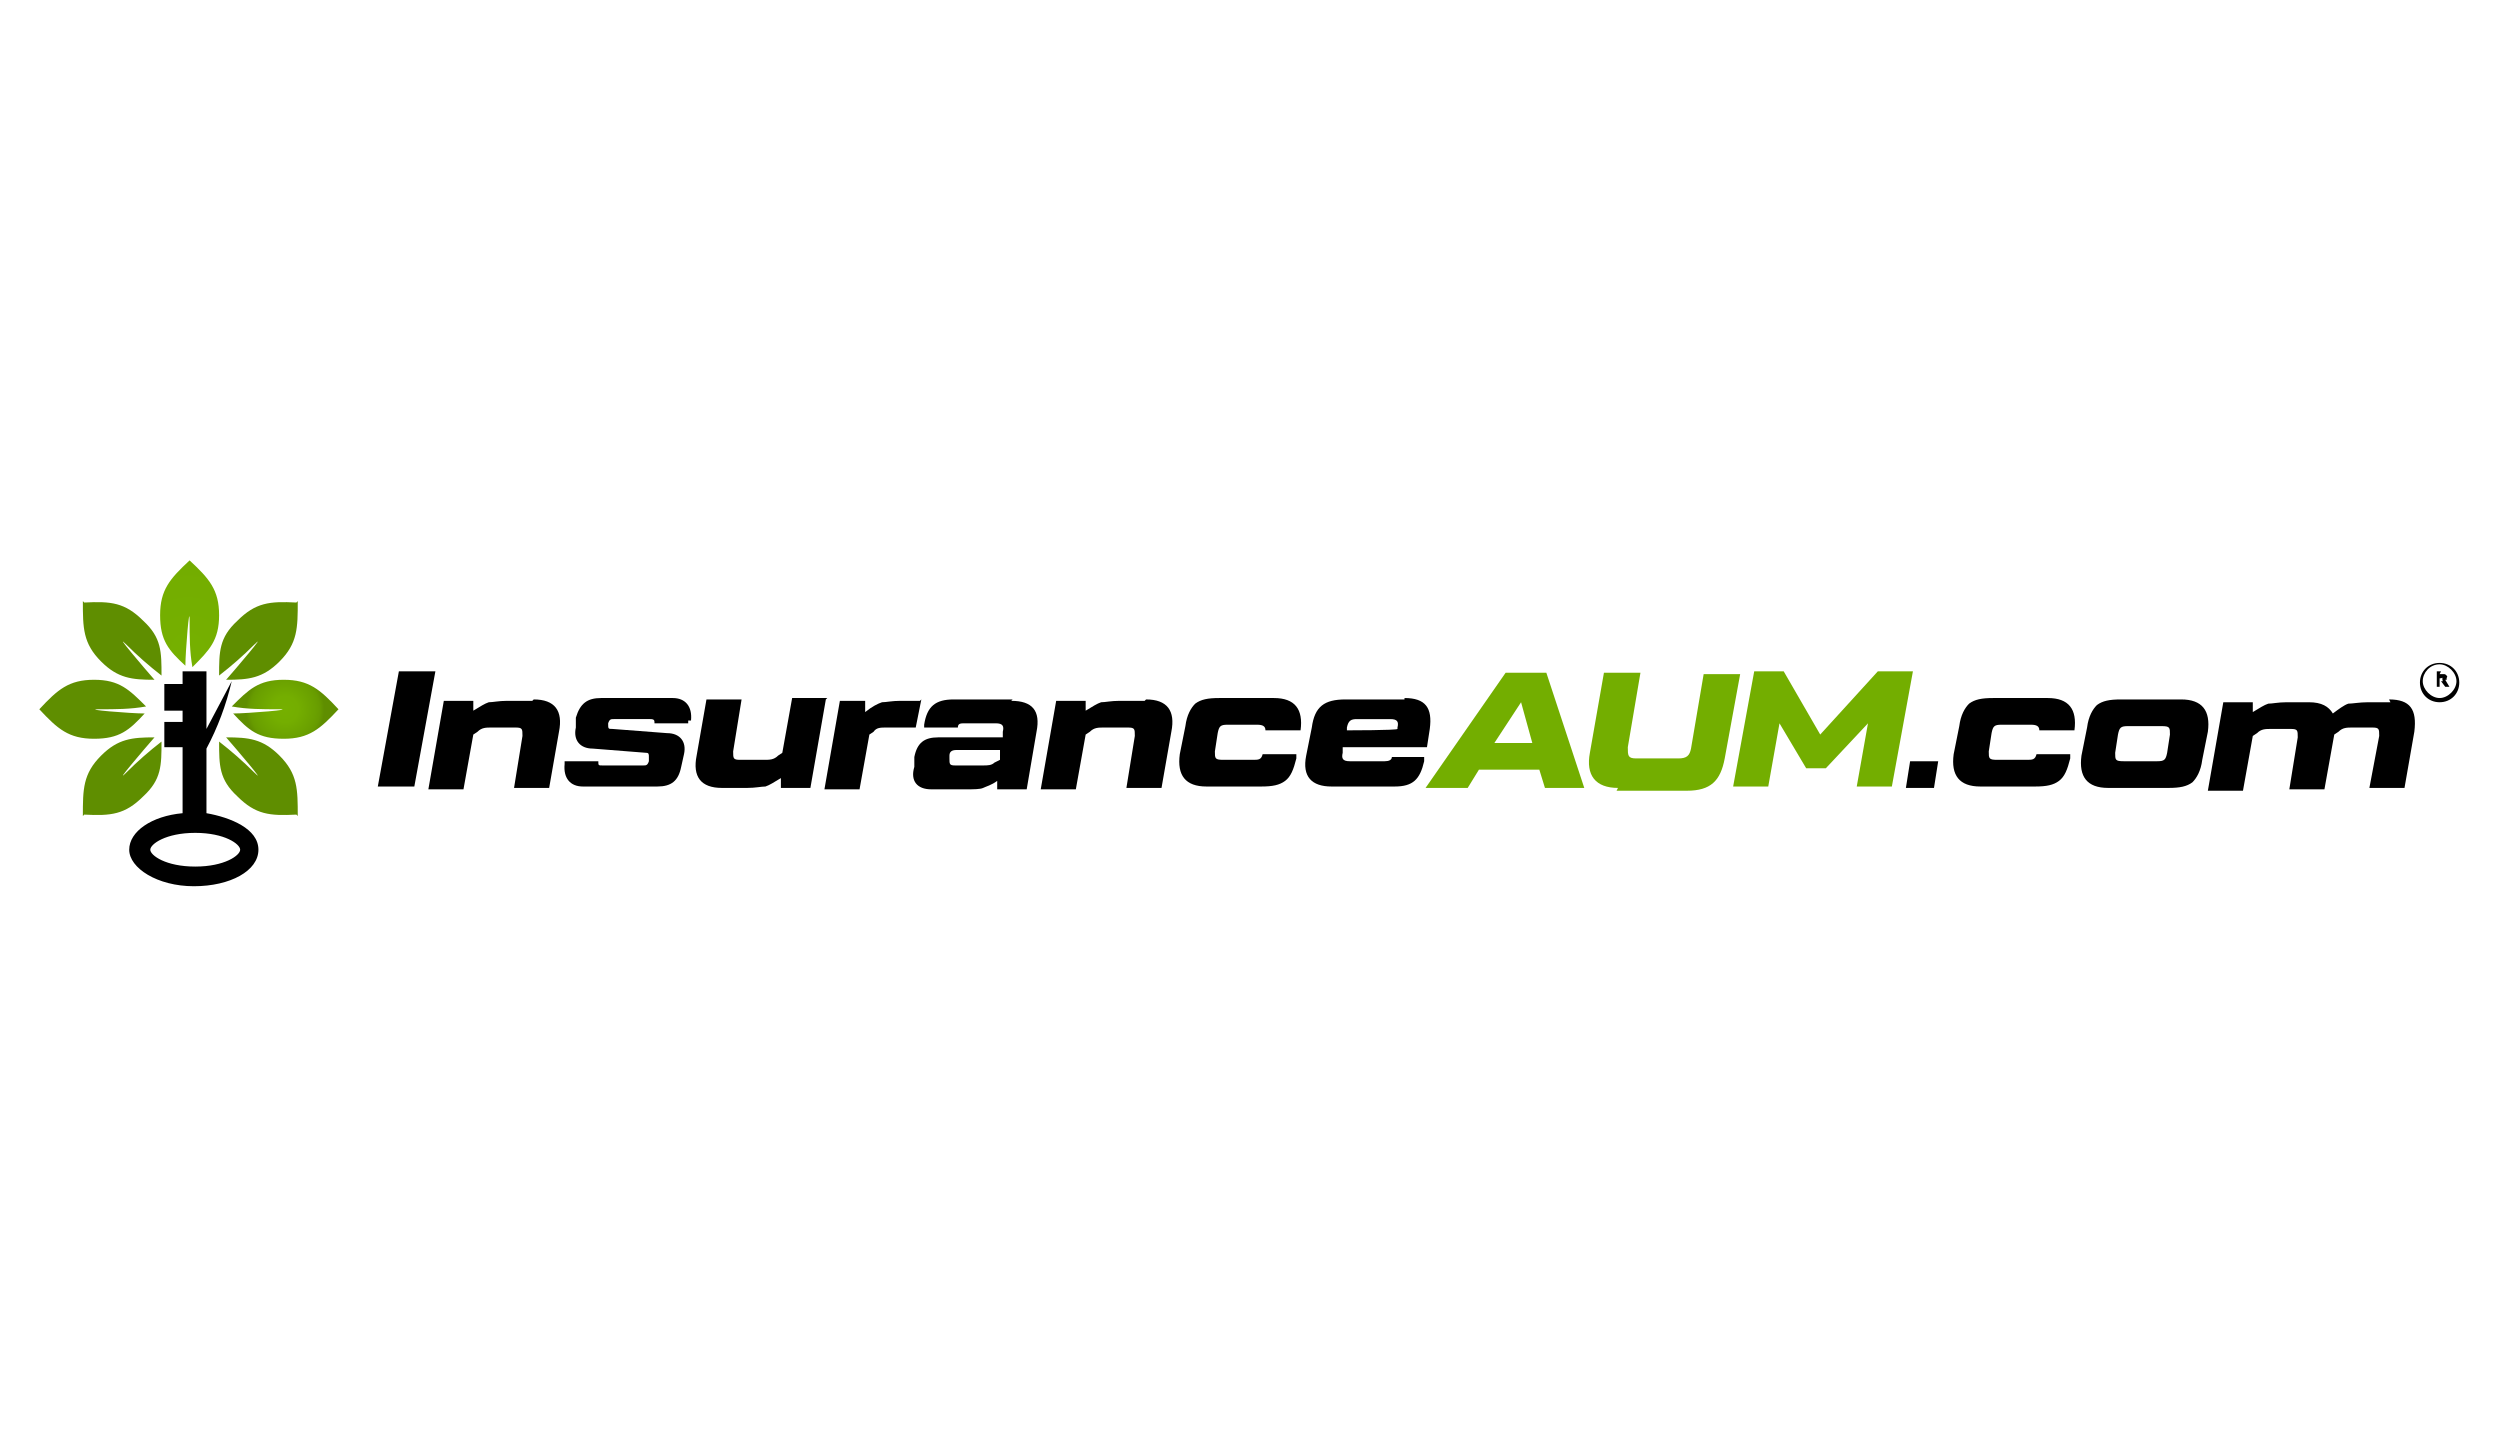 <?xml version="1.0" encoding="UTF-8"?>
<svg id="Layer_1" xmlns="http://www.w3.org/2000/svg" xmlns:xlink="http://www.w3.org/1999/xlink" version="1.1" viewBox="0 0 178 103">
  <!-- Generator: Adobe Illustrator 29.4.0, SVG Export Plug-In . SVG Version: 2.1.0 Build 152)  -->
  <defs>
    <style>
      .st0 {
        fill: #73ae00;
      }

      .st1 {
        fill: url(#radial-gradient);
      }

      .st2 {
        fill: url(#radial-gradient1);
      }

      .st3 {
        fill: url(#radial-gradient6);
      }

      .st4 {
        fill: url(#radial-gradient3);
      }

      .st5 {
        fill: url(#radial-gradient2);
      }

      .st6 {
        fill: url(#radial-gradient5);
      }

      .st7 {
        fill: url(#radial-gradient4);
      }
    </style>
    <radialGradient id="radial-gradient" cx="14.6" cy="-7066.7" fx="14.6" fy="-7066.7" r="16.7" gradientTransform="translate(-1.2 7113)" gradientUnits="userSpaceOnUse">
      <stop offset="0" stop-color="#75b000"/>
      <stop offset=".3" stop-color="#74ae00"/>
      <stop offset=".7" stop-color="#6aa000"/>
      <stop offset=".8" stop-color="#679b00"/>
      <stop offset=".9" stop-color="#5f8e00"/>
    </radialGradient>
    <radialGradient id="radial-gradient1" cx="13.5" cy="-230.4" fx="13.5" fy="-230.4" r="16.7" gradientTransform="translate(0 102.3) scale(1 -1)" gradientUnits="userSpaceOnUse">
      <stop offset="0" stop-color="#75b000"/>
      <stop offset=".3" stop-color="#74ae00"/>
      <stop offset=".7" stop-color="#6aa000"/>
      <stop offset=".8" stop-color="#679b00"/>
      <stop offset=".9" stop-color="#5f8e00"/>
    </radialGradient>
    <radialGradient id="radial-gradient2" cx="20.3" cy="51.8" fx="20.3" fy="51.8" r="3.1" gradientTransform="translate(0 102.3) scale(1 -1)" gradientUnits="userSpaceOnUse">
      <stop offset="0" stop-color="#75b000"/>
      <stop offset=".3" stop-color="#74ae00"/>
      <stop offset=".7" stop-color="#6aa000"/>
      <stop offset=".8" stop-color="#679b00"/>
      <stop offset=".9" stop-color="#5f8e00"/>
    </radialGradient>
    <radialGradient id="radial-gradient3" cx="13.5" cy="-230.4" fx="13.5" fy="-230.4" r="16.7" gradientTransform="translate(0 102.3) scale(1 -1)" gradientUnits="userSpaceOnUse">
      <stop offset="0" stop-color="#75b000"/>
      <stop offset=".3" stop-color="#74ae00"/>
      <stop offset=".7" stop-color="#6aa000"/>
      <stop offset=".8" stop-color="#679b00"/>
      <stop offset=".9" stop-color="#5f8e00"/>
    </radialGradient>
    <radialGradient id="radial-gradient4" cx="13.5" cy="-230.4" fx="13.5" fy="-230.4" r="16.7" gradientTransform="translate(0 102.3) scale(1 -1)" gradientUnits="userSpaceOnUse">
      <stop offset="0" stop-color="#75b000"/>
      <stop offset=".3" stop-color="#74ae00"/>
      <stop offset=".7" stop-color="#6aa000"/>
      <stop offset=".8" stop-color="#679b00"/>
      <stop offset=".9" stop-color="#5f8e00"/>
    </radialGradient>
    <radialGradient id="radial-gradient5" cx="13.5" cy="-230.4" fx="13.5" fy="-230.4" r="16.7" gradientTransform="translate(0 102.3) scale(1 -1)" gradientUnits="userSpaceOnUse">
      <stop offset="0" stop-color="#75b000"/>
      <stop offset=".3" stop-color="#74ae00"/>
      <stop offset=".7" stop-color="#6aa000"/>
      <stop offset=".8" stop-color="#679b00"/>
      <stop offset=".9" stop-color="#5f8e00"/>
    </radialGradient>
    <radialGradient id="radial-gradient6" cx="13.5" cy="-230.4" fx="13.5" fy="-230.4" r="16.7" gradientTransform="translate(0 102.3) scale(1 -1)" gradientUnits="userSpaceOnUse">
      <stop offset="0" stop-color="#75b000"/>
      <stop offset=".3" stop-color="#74ae00"/>
      <stop offset=".7" stop-color="#6aa000"/>
      <stop offset=".8" stop-color="#679b00"/>
      <stop offset=".9" stop-color="#5f8e00"/>
    </radialGradient>
  </defs>
  <path d="M28.4,47.8h2.6l-1.5,8.2h-2.6l1.5-8.2h0Z"/>
  <path d="M38,49.8c1.5,0,2.1.8,1.8,2.3l-.7,4h-2.5l.6-3.7c0-.5,0-.6-.5-.6h-1.7c-.4,0-.7,0-1,.3l-.3.2-.7,3.9h-2.5l1.1-6.3h2.1v.7c.5-.3.8-.5,1.1-.6.3,0,.7-.1,1.3-.1h1.8Z"/>
  <path d="M49,51.3v.2h-2.4c0-.2,0-.3-.3-.3h-2.6c-.2,0-.3,0-.4.3h0c0,.4,0,.4.3.4l3.9.3c.9,0,1.4.6,1.2,1.5l-.2.9c-.2,1-.7,1.4-1.7,1.4h-5.3c-.9,0-1.4-.6-1.3-1.6v-.2h2.4,0c0,.3,0,.3.3.3h2.9c.2,0,.3,0,.4-.3v-.3c0-.2,0-.3-.2-.3l-3.8-.3c-.9,0-1.4-.6-1.2-1.5v-.7c.3-1,.8-1.4,1.8-1.4h5.1c.9,0,1.4.6,1.3,1.6h0Z"/>
  <path d="M58.8,49.8l-1.1,6.3h-2.1v-.7c-.5.3-.8.5-1.1.6-.3,0-.7.1-1.3.1h-1.8c-1.5,0-2.1-.8-1.8-2.3l.7-4h2.5l-.6,3.7c0,.5,0,.6.5.6h1.7c.4,0,.7,0,1-.3l.3-.2.7-3.9h2.5Z"/>
  <path d="M65.6,49.8l-.4,2h-2.1c-.4,0-.7,0-.9.3l-.3.2-.7,3.9h-2.5l1.1-6.3h1.8v.8c.5-.4.9-.6,1.2-.7.3,0,.7-.1,1.3-.1h1.4Z"/>
  <path d="M72.1,49.8h-4.2c-1.3,0-1.9.5-2.1,1.8v.2s2.4,0,2.4,0c0-.3.2-.3.5-.3h2.2c.5,0,.6.2.5.6v.4h-4.6c-1,0-1.5.4-1.7,1.4v.7c-.3,1,.2,1.6,1.2,1.6h2.5c.5,0,1,0,1.2-.1s.6-.2,1-.5v.6h2.1l.7-4.1c.3-1.5-.3-2.2-1.8-2.2h0ZM71.2,53.8v.3c0,0-.4.2-.4.2-.2.2-.5.2-.8.2h-2c-.4,0-.4-.1-.4-.5v-.2c0-.3.2-.4.5-.4h3.1v.3h0Z"/>
  <path d="M81.6,49.8c1.5,0,2.1.8,1.8,2.3l-.7,4h-2.5l.6-3.7c0-.5,0-.6-.5-.6h-1.7c-.4,0-.7,0-1,.3l-.3.2-.7,3.9h-2.5l1.1-6.3h2.1v.7c.5-.3.8-.5,1.1-.6.3,0,.7-.1,1.3-.1h1.8,0Z"/>
  <path d="M92.5,52h0s-2.4,0-2.4,0c0-.3-.2-.4-.6-.4h-2.1c-.5,0-.6.1-.7.6l-.2,1.3c0,.5,0,.6.6.6h2.1c.4,0,.6,0,.7-.4h2.4v.3c-.2.8-.4,1.3-.8,1.6-.4.3-.9.4-1.7.4h-3.9c-1.5,0-2.1-.8-1.9-2.3l.4-2c.1-.8.4-1.3.7-1.6.4-.3.9-.4,1.7-.4h3.9c1.5,0,2.1.8,1.9,2.3h0Z"/>
  <path d="M100,49.8h-4.2c-1.5,0-2.2.5-2.4,2l-.4,2c-.3,1.5.4,2.2,1.8,2.2h4.5c1.3,0,1.8-.5,2.1-1.8v-.3c0,0-2.3,0-2.3,0,0,.2-.2.3-.5.3h-2.5c-.5,0-.6-.2-.5-.6v-.4h6l.2-1.3c.2-1.5-.3-2.2-1.8-2.2h0ZM99.5,51.9h0c0,.1-3.6.1-3.6.1v-.2c.1-.5.3-.6.7-.6h2.4c.5,0,.6.2.5.6h0Z"/>
  <g>
    <path class="st0" d="M110,56.1l-.4-1.3h-4.3l-.8,1.3h-3l5.7-8.2h2.9l2.7,8.2h-2.8ZM106.4,52.9h2.7l-.8-2.9-1.9,2.9Z"/>
    <path class="st0" d="M115.2,56.1c-1.6,0-2.3-.9-2-2.5l1-5.7h2.6l-.9,5.3c0,.6,0,.8.6.8h3c.6,0,.8-.2.9-.7l.9-5.3h2.6l-1.1,6c-.3,1.6-1,2.3-2.7,2.3h-5Z"/>
    <path class="st0" d="M133.8,47.8h2.4l-1.5,8.2h-2.5l.8-4.5-3,3.2h-1.4l-1.9-3.2-.8,4.5h-2.5l1.5-8.2h2.1l2.6,4.5,4.1-4.5h0Z"/>
  </g>
  <path d="M135.7,56.1l.3-1.9h2l-.3,1.9h-2,0Z"/>
  <path d="M150.1,56.1c-1.5,0-2.1-.8-1.9-2.3l.4-2c.1-.8.4-1.3.7-1.6.4-.3.9-.4,1.7-.4h4.3c1.5,0,2.1.8,1.9,2.3l-.4,2c-.1.8-.4,1.3-.7,1.6-.4.3-.9.4-1.7.4h-4.3,0ZM153.6,54.2c.5,0,.6-.1.7-.6l.2-1.3c0-.5,0-.6-.6-.6h-2.4c-.5,0-.6.1-.7.6l-.2,1.3c0,.5,0,.6.6.6h2.4Z"/>
  <path d="M170.1,49.8c1.5,0,2,.7,1.8,2.3l-.7,4h-2.5l.7-3.7c0-.5,0-.6-.5-.6h-1.4c-.4,0-.7,0-1,.3l-.3.2-.7,3.9h-2.5l.6-3.7c0-.5,0-.6-.5-.6h-1.4c-.4,0-.7,0-1,.3l-.3.2-.7,3.9h-2.5l1.1-6.3h2.1v.7c.5-.3.8-.5,1.1-.6.3,0,.7-.1,1.3-.1h1.6c.9,0,1.4.3,1.7.8.4-.3.8-.6,1.1-.7.3,0,.8-.1,1.4-.1h1.6Z"/>
  <path d="M147.6,52h0s-2.4,0-2.4,0c0-.3-.2-.4-.6-.4h-2.1c-.5,0-.6.1-.7.6l-.2,1.3c0,.5,0,.6.6.6h2.1c.4,0,.6,0,.7-.4h2.4v.3c-.2.8-.4,1.3-.8,1.6-.4.3-.9.4-1.7.4h-3.9c-1.5,0-2.1-.8-1.9-2.3l.4-2c.1-.8.4-1.3.7-1.6.4-.3.9-.4,1.7-.4h3.9c1.5,0,2.1.8,1.9,2.3h0Z"/>
  <path class="st1" d="M13.5,39.9c-1.4,1.3-2.1,2.1-2.1,3.9s.6,2.5,1.8,3.6c0-1,.3-4.6.3-3.2,0,1.1,0,2.2.2,3.3,1.2-1.2,1.9-1.9,1.9-3.7s-.7-2.6-2.1-3.9"/>
  <path class="st2" d="M2.8,50.5c1.3,1.4,2.1,2.1,3.9,2.1s2.5-.6,3.6-1.8c-1,0-4.6-.3-3.2-.3,1.1,0,2.2,0,3.3-.2-1.2-1.2-1.9-1.9-3.7-1.9s-2.6.7-3.9,2.1"/>
  <path class="st5" d="M24.1,50.5c-1.3,1.4-2.1,2.1-3.9,2.1s-2.5-.6-3.6-1.8c1,0,4.6-.3,3.2-.3-1.1,0-2.2,0-3.3-.2,1.2-1.2,1.9-1.9,3.7-1.9s2.6.7,3.9,2.1"/>
  <path class="st4" d="M21.2,42.8c0,1.9,0,3-1.3,4.3-1.2,1.2-2.2,1.3-3.8,1.3.7-.8,3-3.5,2-2.5-.8.8-1.6,1.5-2.5,2.2,0-1.7,0-2.7,1.3-3.9,1.3-1.3,2.3-1.4,4.2-1.3"/>
  <path class="st7" d="M5.9,42.8c0,1.9,0,3,1.3,4.3,1.2,1.2,2.2,1.3,3.8,1.3-.7-.8-3-3.5-2-2.5.8.8,1.6,1.5,2.5,2.2,0-1.7,0-2.7-1.3-3.9-1.3-1.3-2.3-1.4-4.2-1.3"/>
  <path class="st6" d="M5.9,58.1c0-1.9,0-3,1.3-4.3,1.2-1.2,2.2-1.3,3.8-1.3-.7.8-3,3.5-2,2.5.8-.8,1.6-1.5,2.5-2.2,0,1.7,0,2.7-1.3,3.9-1.3,1.3-2.3,1.4-4.2,1.3"/>
  <path class="st3" d="M21.2,58.1c0-1.9,0-3-1.3-4.3-1.2-1.2-2.2-1.3-3.8-1.3.7.8,3,3.5,2,2.5-.8-.8-1.6-1.5-2.5-2.2,0,1.7,0,2.7,1.3,3.9,1.3,1.3,2.3,1.4,4.2,1.3"/>
  <path d="M14.7,58v-4.7c.8-1.5,1.4-3.1,1.8-4.8,0,0-1.8,3.4-1.8,3.4v-4.1h-1.7v.9h-1.3v1.9h1.3v.8h-1.3v1.8h1.3v4.7c-2.2.2-3.8,1.3-3.8,2.6s2,2.6,4.6,2.6,4.6-1.1,4.6-2.6-2-2.3-3.7-2.6M13.9,61.7c-2.1,0-3.2-.8-3.2-1.2s1.1-1.2,3.2-1.2,3.2.8,3.2,1.2-1.1,1.2-3.2,1.2"/>
  <g>
    <path d="M173.7,48c.1,0,.2,0,.3,0s.1,0,.2.1,0,.1,0,.2,0,0,0,.1c0,0,0,0,0,0s0,0-.1,0l.3.5h-.3l-.3-.4h-.1v.4h-.2v-1.1h.3ZM173.7,48.2h0v.3h0c0,0,.1,0,.2,0s0,0,0-.1,0,0,0-.1,0,0-.2,0Z"/>
    <path d="M173.7,50c-.8,0-1.4-.6-1.4-1.4s.6-1.4,1.4-1.4,1.4.6,1.4,1.4-.6,1.4-1.4,1.4ZM173.7,47.3c-.7,0-1.2.6-1.2,1.2s.6,1.2,1.2,1.2,1.2-.6,1.2-1.2-.6-1.2-1.2-1.2Z"/>
  </g>
</svg>